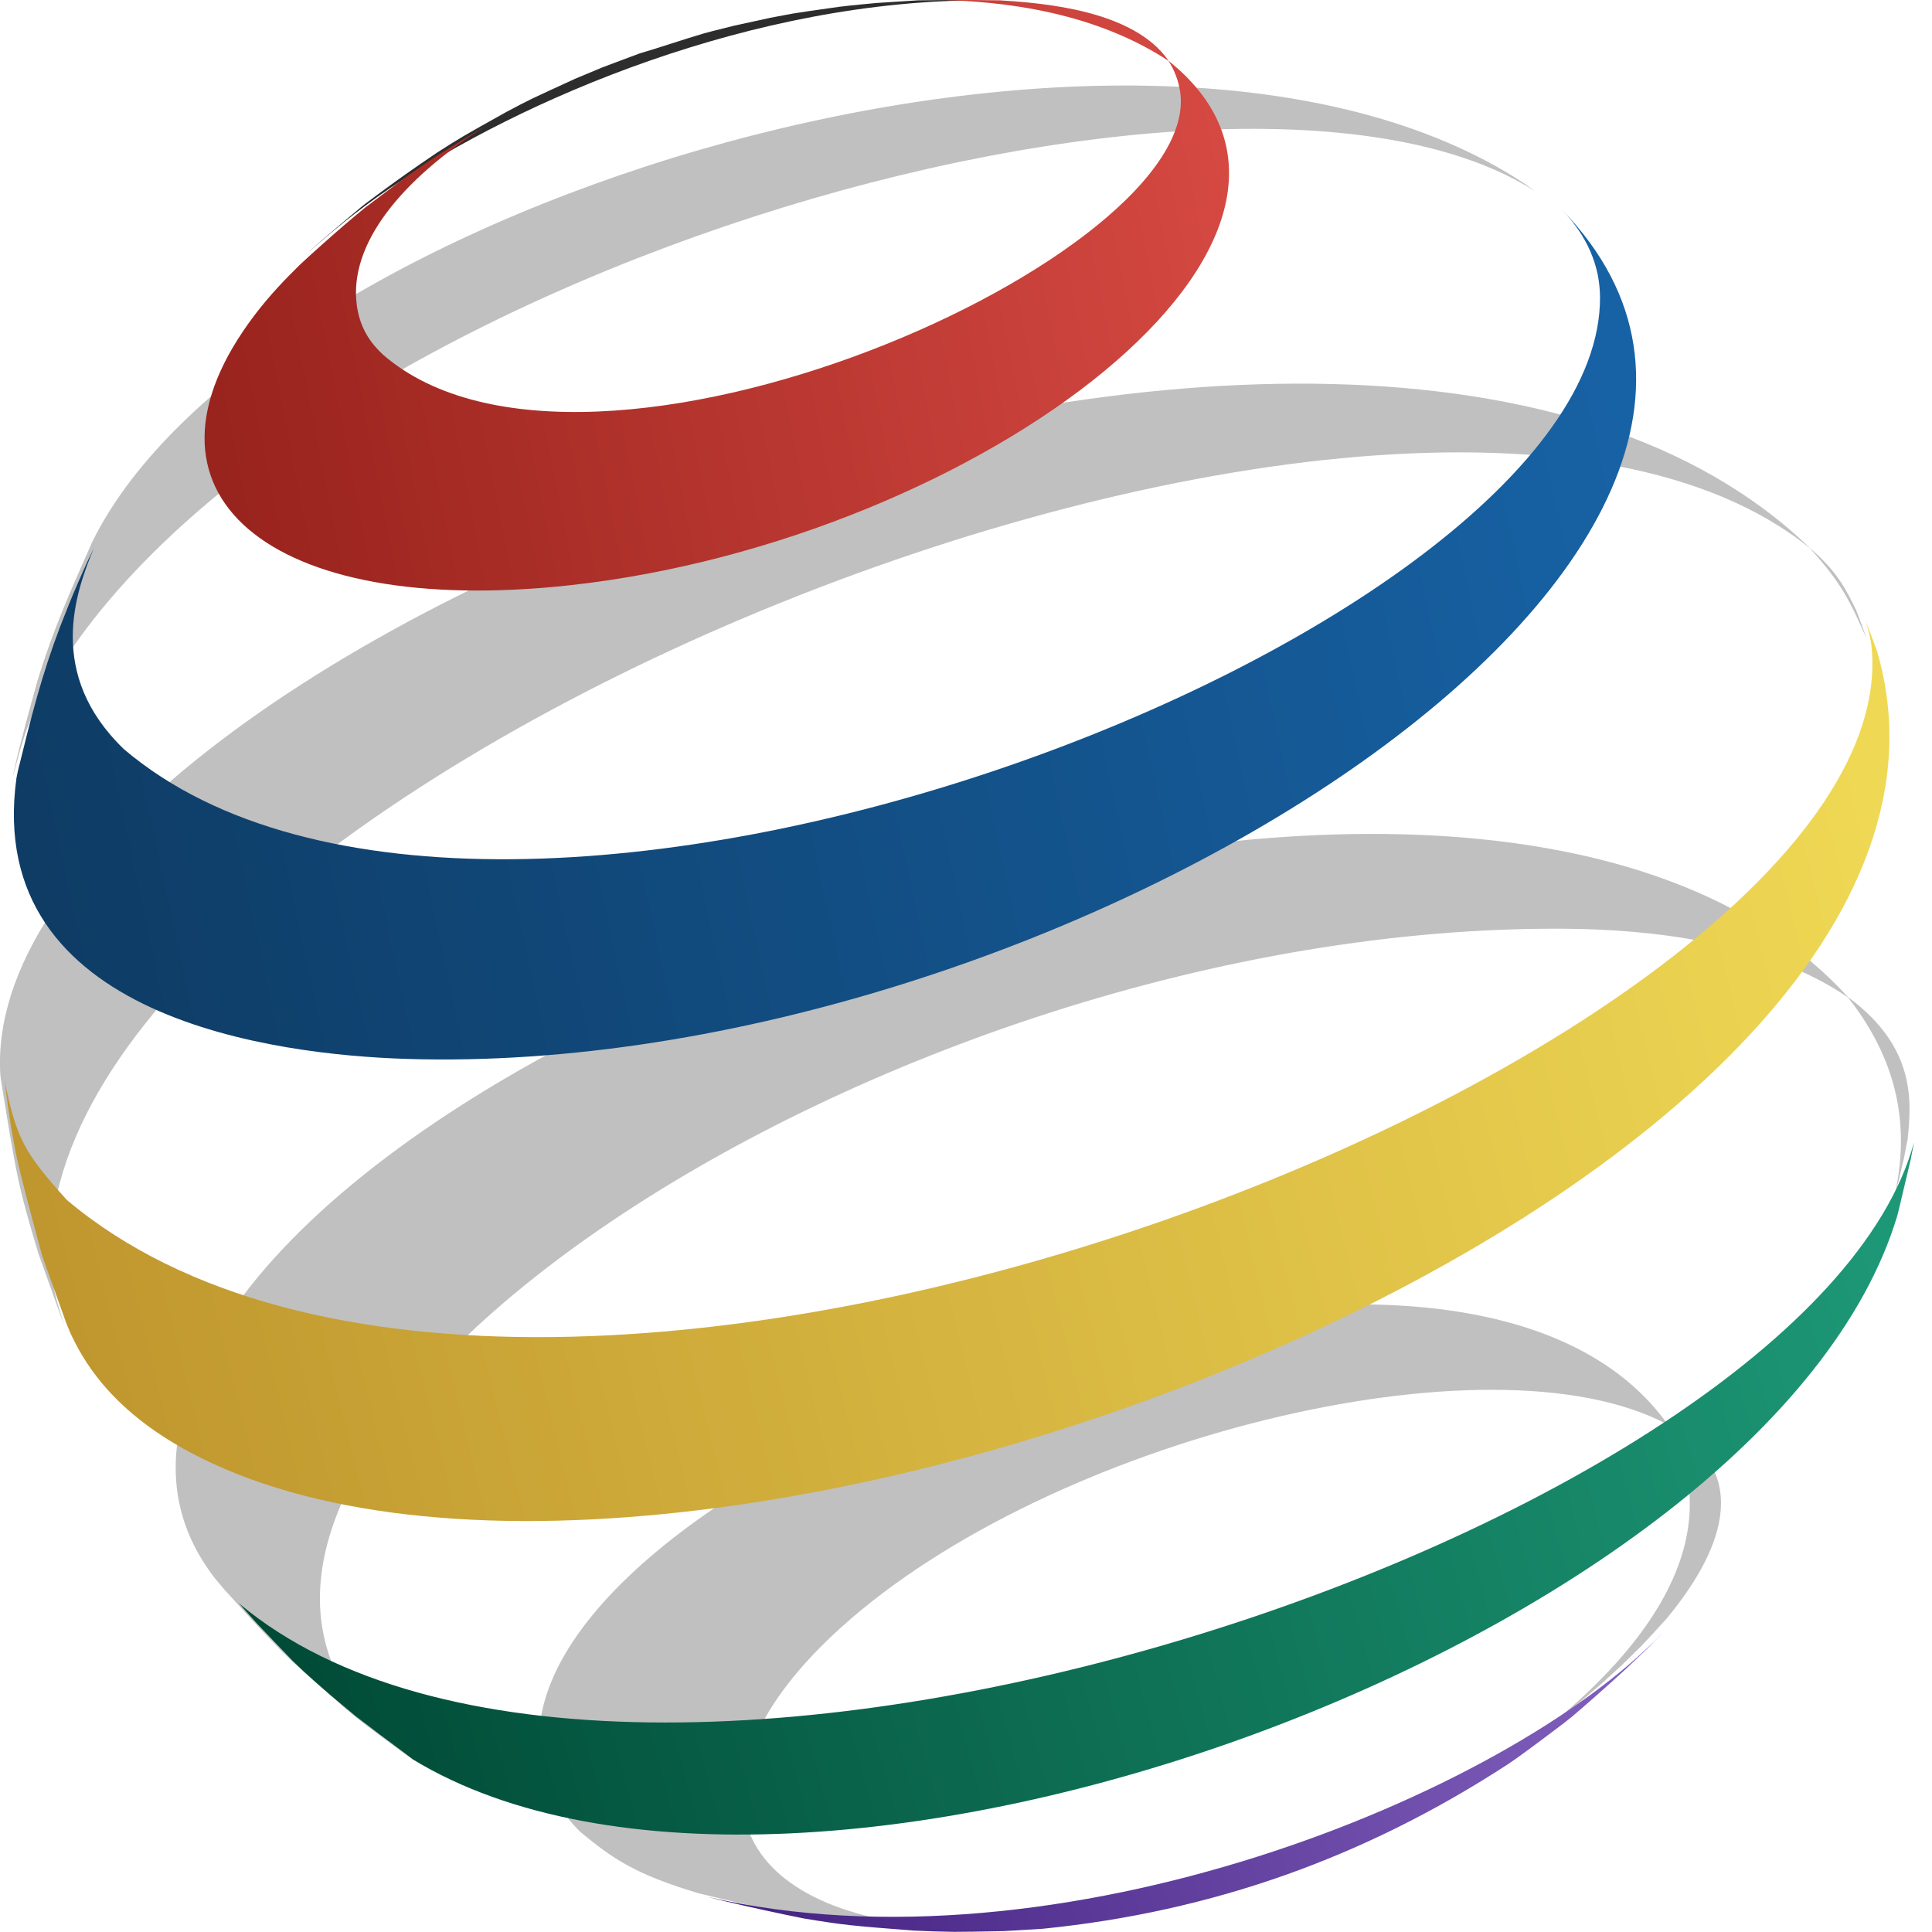 <svg width="24" height="24" viewBox="0 0 24 24" fill="none" xmlns="http://www.w3.org/2000/svg">
<path d="M22.483 6.81C22.877 7.246 22.978 7.459 23.188 7.935C23.169 7.879 23.149 7.823 23.129 7.768L23.059 7.582C22.928 7.314 22.824 7.102 22.482 6.807C16.816 1.321 -0.317 8.054 0.004 13.351C0.005 13.356 0.005 13.361 0.006 13.366C0.007 13.38 0.01 13.394 0.011 13.409C0.203 14.602 0.224 14.729 0.478 15.575L0.789 16.442C0.792 16.448 0.794 16.454 0.796 16.459C0.737 16.266 0.655 16.012 0.638 15.813C0.122 9.902 17.476 2.75 22.483 6.81Z" fill="#2D2D2D" fill-opacity="0.3"/>
<path d="M19.067 2.375L18.925 2.272C14.184 -0.833 3.208 2.54 1.144 6.735L1.139 6.747C0.865 7.364 0.662 7.822 0.473 8.43C0.374 8.782 0.251 9.227 0.175 9.571L0.158 9.651C0.296 9.146 0.324 9.042 0.469 8.761C3.182 3.496 15.306 -0.04 19.067 2.375Z" fill="#2D2D2D" fill-opacity="0.3"/>
<path d="M12.262 0.004C12.207 0.003 12.152 0.002 12.096 0.001C11.862 -0.001 11.608 -0 11.403 0.004C11.154 0.02 11.002 0.029 10.889 0.037C10.754 0.05 10.584 0.065 10.455 0.081C10.454 0.081 10.454 0.081 10.454 0.081C10.445 0.082 10.437 0.083 10.428 0.084C10.102 0.13 9.96 0.15 9.846 0.169C9.751 0.186 9.651 0.205 9.569 0.221C9.569 0.221 9.568 0.221 9.568 0.221C9.566 0.222 9.563 0.222 9.561 0.223C9.348 0.269 9.219 0.297 9.124 0.318C9.041 0.339 8.945 0.362 8.856 0.385C8.823 0.393 8.787 0.403 8.744 0.415C8.504 0.485 8.188 0.593 7.948 0.663C7.713 0.751 7.579 0.8 7.481 0.838C7.359 0.888 7.24 0.939 7.136 0.982C7.136 0.982 7.135 0.983 7.135 0.983C6.588 1.233 6.573 1.24 6.301 1.385C6.296 1.387 6.291 1.39 6.286 1.393C5.74 1.698 5.717 1.711 5.423 1.9C5.34 1.956 5.269 2.005 5.206 2.048C4.978 2.205 4.73 2.386 4.534 2.534C4.518 2.547 4.502 2.56 4.484 2.574C4.291 2.735 4.036 2.948 3.845 3.119C3.843 3.121 3.84 3.124 3.838 3.126C4.116 2.886 4.405 2.637 4.838 2.342C6.455 1.246 9.358 -0.015 12.262 0.004Z" fill="#2D2D2D"/>
<path d="M20.715 17.692C18.048 13.966 7.042 17.996 6.704 21.453C6.641 22.091 6.993 22.544 7.208 22.756C7.622 23.099 7.901 23.285 8.671 23.517C9.041 23.609 9.535 23.722 9.912 23.795C9.92 23.797 9.927 23.798 9.935 23.799C10.305 23.852 10.513 23.881 10.678 23.9C10.886 23.922 11.094 23.938 11.303 23.948C11.606 23.958 11.78 23.963 11.913 23.965C12.091 23.965 12.26 23.961 12.416 23.954L12.88 23.926C12.557 23.946 12.19 23.968 11.788 23.946C8.996 23.794 8.379 22.089 10.441 20.223C13.042 17.869 18.514 16.523 20.713 17.695C21.127 18.383 21.428 19.801 18.939 21.681C19.026 21.619 19.11 21.558 19.189 21.499C19.246 21.456 19.3 21.415 19.35 21.377C19.601 21.166 19.757 21.035 19.882 20.926C19.964 20.852 20.054 20.771 20.142 20.689C20.211 20.623 20.286 20.549 20.382 20.455C20.482 20.349 20.592 20.23 20.704 20.106C21.355 19.319 21.818 18.314 20.715 17.692Z" fill="#2D2D2D" fill-opacity="0.3"/>
<path d="M22.959 12.389C18.29 7.25 2.604 12.884 2.19 18.045C2.128 18.826 2.468 19.341 2.667 19.603C2.705 19.648 2.743 19.694 2.781 19.739C3.001 19.982 3.272 20.281 3.504 20.517C3.552 20.563 3.601 20.611 3.652 20.659C4.015 20.983 4.226 21.171 4.398 21.315C4.581 21.46 4.795 21.617 4.965 21.742C4.999 21.767 5.036 21.793 5.076 21.821C4.956 21.727 4.788 21.61 4.681 21.501C1.26 17.994 10.918 11.475 19.444 11.537C20.496 11.545 21.959 11.7 22.958 12.392C22.958 12.391 22.958 12.391 22.958 12.39C22.958 12.391 22.958 12.391 22.958 12.392C23.79 13.449 23.641 14.393 23.517 14.949C23.52 14.938 23.523 14.928 23.526 14.917L23.65 14.394L23.697 14.154C23.743 13.7 23.811 13.015 22.959 12.388L22.959 12.389Z" fill="#2D2D2D" fill-opacity="0.3"/>
<path d="M23.321 8.099C23.276 7.974 23.227 7.845 23.179 7.719C23.211 7.826 23.241 7.944 23.25 8.042C23.723 12.979 6.682 19.841 0.829 14.905C0.295 14.312 0.208 14.145 0.056 13.424C0.091 13.691 0.118 13.885 0.148 14.061C0.165 14.16 0.184 14.257 0.203 14.352C0.266 14.644 0.355 14.973 0.524 15.601L0.823 16.435C0.839 16.474 0.855 16.514 0.872 16.554C1.018 16.869 1.351 17.498 2.344 18.032C8.412 21.302 25.233 14.688 23.32 8.099H23.321Z" fill="url(#paint0_linear_7946_6989)"/>
<path d="M5.047 13.154C13.107 13.41 23.484 6.835 19.409 2.611C19.409 2.611 19.408 2.61 19.407 2.61C19.407 2.61 19.407 2.61 19.407 2.609C19.716 2.934 19.874 3.298 19.876 3.692C19.898 7.886 6.153 13.228 1.54 9.307C0.568 8.372 0.942 7.35 1.164 6.814C1.144 6.854 1.125 6.894 1.106 6.933C1.011 7.14 0.928 7.33 0.856 7.508C0.819 7.601 0.783 7.693 0.749 7.779C0.513 8.401 0.389 8.901 0.221 9.582C0.217 9.605 0.212 9.627 0.208 9.649L0.205 9.661C0.205 9.664 0.204 9.667 0.204 9.669C-0.205 12.663 3.454 13.104 5.047 13.154H5.047Z" fill="url(#paint1_linear_7946_6989)"/>
<path d="M7.09 7.269C12.161 6.708 17.211 2.916 14.518 0.757C14.081 0.118 12.934 0.038 12.435 0.005C12.427 0.004 12.419 0.004 12.412 0.004C12.204 -0 11.948 -0.001 11.715 0.001C12.77 0.026 13.754 0.254 14.515 0.756C14.515 0.756 14.516 0.756 14.517 0.756C14.516 0.756 14.516 0.756 14.515 0.756C14.545 0.804 14.624 0.929 14.657 1.119C15.014 3.168 7.303 6.615 4.757 4.405C4.629 4.284 4.476 4.106 4.433 3.796C4.328 3.032 4.986 2.232 6.035 1.564C6.015 1.576 5.995 1.587 5.975 1.599C5.871 1.66 5.732 1.746 5.483 1.9C5.466 1.911 5.449 1.922 5.433 1.932C5.43 1.934 5.428 1.936 5.425 1.937C5.302 2.017 5.147 2.126 5.02 2.215C4.912 2.295 4.77 2.402 4.537 2.578C4.461 2.64 4.377 2.711 4.291 2.784C4.11 2.94 3.909 3.118 3.727 3.287C3.542 3.469 3.353 3.664 3.166 3.91C1.488 6.116 3.321 7.685 7.09 7.269H7.09Z" fill="url(#paint2_linear_7946_6989)"/>
<path d="M8.791 23.564C8.857 23.581 8.925 23.599 8.995 23.615C9.321 23.693 9.691 23.773 9.986 23.832C10.499 23.916 10.579 23.922 11.343 23.982C11.494 23.99 11.687 23.996 11.851 23.998C11.989 23.998 12.166 23.995 12.469 23.989L12.933 23.961C12.939 23.961 12.945 23.96 12.952 23.96C15.054 23.748 16.949 23.078 18.741 21.91C18.782 21.881 18.824 21.853 18.863 21.825C19.046 21.693 19.259 21.532 19.425 21.407C19.464 21.375 19.5 21.346 19.534 21.32C19.732 21.151 19.973 20.939 20.191 20.738C20.266 20.667 20.354 20.584 20.459 20.484L20.64 20.299C20.64 20.299 20.641 20.297 20.641 20.297C18.701 22.312 13.143 24.571 8.791 23.564V23.564Z" fill="url(#paint3_linear_7946_6989)"/>
<path d="M2.974 19.922L2.955 19.902C3.034 19.992 3.113 20.081 3.192 20.168C3.344 20.329 3.498 20.488 3.629 20.625C3.682 20.676 3.73 20.721 3.774 20.764C3.974 20.949 4.21 21.147 4.428 21.326C4.595 21.455 4.811 21.617 5.13 21.857C9.945 24.78 21.985 20.365 23.568 15.105C23.573 15.085 23.578 15.066 23.583 15.047L23.73 14.427C23.732 14.417 23.734 14.408 23.736 14.399L23.768 14.236C23.771 14.22 23.774 14.204 23.777 14.188C22.469 19.019 7.762 23.93 2.974 19.922V19.922Z" fill="url(#paint4_linear_7946_6989)"/>
<defs>
<linearGradient id="paint0_linear_7946_6989" x1="23.412" y1="10.831" x2="0.483" y2="16.433" gradientUnits="userSpaceOnUse">
<stop stop-color="#EFD854"/>
<stop offset="1" stop-color="#BF962E"/>
</linearGradient>
<linearGradient id="paint1_linear_7946_6989" x1="20.277" y1="5.282" x2="0.274" y2="9.591" gradientUnits="userSpaceOnUse">
<stop stop-color="#1762A5"/>
<stop offset="1" stop-color="#0E3C65"/>
</linearGradient>
<linearGradient id="paint2_linear_7946_6989" x1="15.237" y1="1.858" x2="2.507" y2="4.349" gradientUnits="userSpaceOnUse">
<stop stop-color="#D54942"/>
<stop offset="1" stop-color="#99231D"/>
</linearGradient>
<linearGradient id="paint3_linear_7946_6989" x1="20.613" y1="21.234" x2="9.725" y2="25.166" gradientUnits="userSpaceOnUse">
<stop stop-color="#8160BE"/>
<stop offset="1" stop-color="#442382"/>
</linearGradient>
<linearGradient id="paint4_linear_7946_6989" x1="23.727" y1="16.366" x2="3.601" y2="21.861" gradientUnits="userSpaceOnUse">
<stop stop-color="#1D9876"/>
<stop offset="1" stop-color="#004A36"/>
</linearGradient>
</defs>
</svg>
